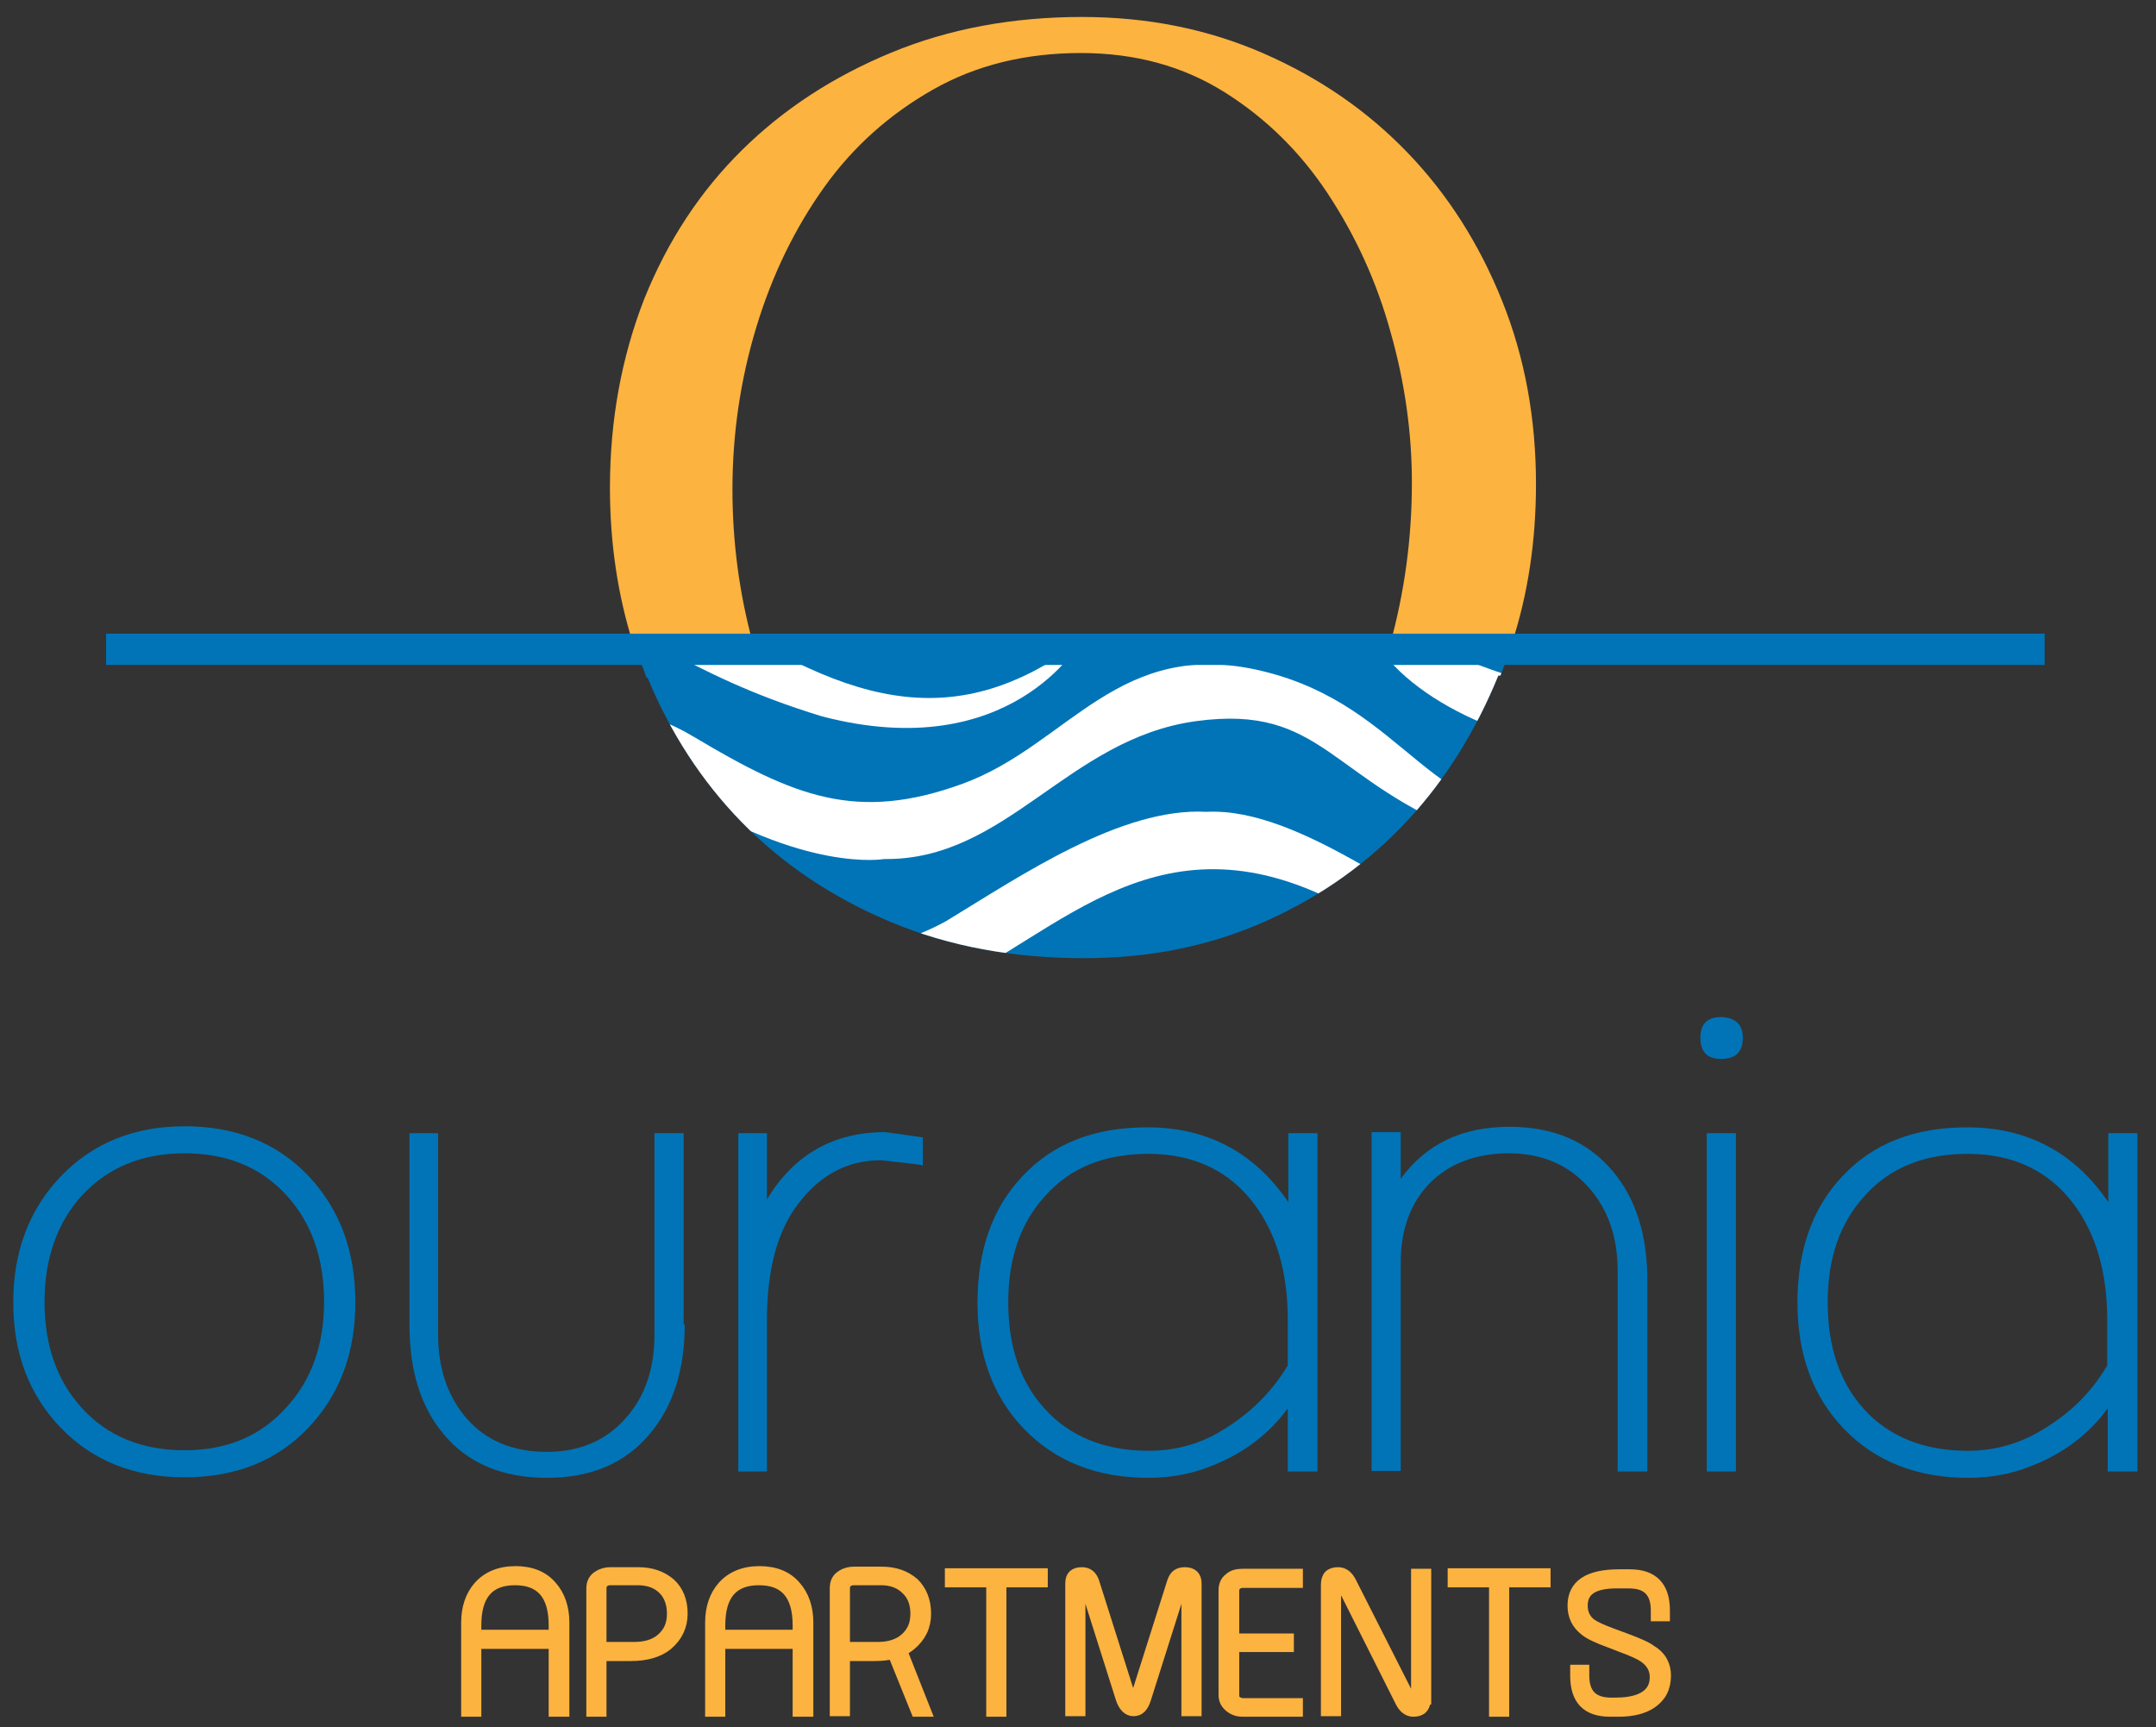 <?xml version="1.0" encoding="utf-8"?>
<!-- Generator: Adobe Illustrator 27.0.1, SVG Export Plug-In . SVG Version: 6.00 Build 0)  -->
<svg version="1.1" id="Layer_1" xmlns="http://www.w3.org/2000/svg" xmlns:xlink="http://www.w3.org/1999/xlink" x="0px" y="0px"
	 viewBox="0 0 406.5 325.7" style="enable-background:new 0 0 406.5 325.7;" xml:space="preserve">
<rect x="0" y="0" width="406.5" height="325.7" fill="#333333" stroke="none"/>
<style type="text/css">
	.st0{fill:#0074B7;}
	.st1{fill:#FCB340;stroke:#FCB340;stroke-width:2.103;}
	.st2{fill:none;}
	.st3{fill:#FCB340;}
	.st4{clip-path:url(#SVGID_00000152942988658628219320000001658107539037880223_);}
	.st5{fill:#FFFFFF;}
</style>
<g>
	<g>
		<g>
			<path class="st0" d="M67,245.6c0,9.6-3,17.5-8.9,23.7c-5.9,6.2-13.7,9.3-23.3,9.3c-9.5,0-17.3-3.1-23.3-9.3c-6-6.2-9-14.1-9-23.7
				c0-9.6,3-17.5,9-23.8c6-6.2,13.7-9.4,23.3-9.4c9.6,0,17.4,3.1,23.4,9.4C64.1,228.1,67,236,67,245.6z M61.1,245.5
				c0-8.1-2.3-14.8-7-20c-4.8-5.3-11.2-8-19.3-8c-8.1,0-14.5,2.7-19.4,8c-4.6,5.1-7,11.8-7,20c0,8.2,2.3,14.8,7,20
				c4.8,5.3,11.3,8,19.4,8c8,0,14.4-2.7,19.2-8.1C58.8,260.2,61.1,253.5,61.1,245.5z"/>
			<path class="st0" d="M129.1,249.8c0,8.5-2.2,15.4-6.5,20.5c-4.6,5.6-11.1,8.4-19.5,8.4c-8.4,0-15-2.8-19.5-8.3
				c-4.3-5.1-6.4-12-6.4-20.6v-36.1h5.4v37.9c0,6.5,1.8,11.7,5.3,15.8c3.7,4.3,8.8,6.4,15.2,6.4c6.3,0,11.3-2.2,15-6.5
				c3.6-4.1,5.3-9.3,5.3-15.7v-37.9h5.5V249.8z"/>
			<path class="st0" d="M174,219.8l-0.4-0.1c0.4,0-2-0.3-7.5-0.9c-6.1,0-11.3,2.6-15.5,8.1c-4,5.1-6,12.5-6,22.1v28.5h-5.4v-63.8
				h5.4v12.5c5.1-8.5,12.6-12.7,22.3-12.7c0.7,0.1,3.1,0.4,7.1,1V219.8z"/>
			<path class="st0" d="M248.3,277.5h-5.5v-11.9c-3.5,4.8-8.3,8.5-14.5,10.9c-3.7,1.5-7.7,2.2-11.8,2.2c-9.7,0-17.5-3.1-23.4-9.2
				c-5.9-6.1-8.8-14.1-8.8-23.8c0-9.9,2.8-17.9,8.5-23.9c5.8-6.2,13.6-9.2,23.5-9.2c11.3,0,20.2,4.7,26.6,14.1v-13h5.5V277.5z
				 M242.8,257.5v-8.6c0-8.9-2.1-16.2-6.3-21.8c-4.7-6.3-11.4-9.5-20-9.5c-8.2,0-14.7,2.6-19.4,7.9c-4.7,5.1-7,11.8-7,20.1
				c0,8.4,2.3,15.1,6.9,20.1c4.7,5.2,11.3,7.9,19.6,7.9c4.2,0,8.1-0.9,11.8-2.7C234.6,267.6,239.4,263.2,242.8,257.5z"/>
			<path class="st0" d="M310.4,277.5H305v-37.8c0-6.4-1.8-11.6-5.4-15.7c-3.8-4.3-8.8-6.5-15.1-6.5c-6.2,0-11.2,1.9-14.9,5.6
				c-3.7,3.8-5.5,8.8-5.5,15v39.3h-5.5v-63.9h5.5v8.8c4.8-6.6,11.6-9.8,20.5-9.8c8.4,0,14.8,2.8,19.5,8.4c4.3,5.1,6.5,12,6.5,20.5
				V277.5z"/>
			<path class="st0" d="M328.6,195.7c0,2.7-1.4,4-4.1,4c-2.6,0-3.9-1.3-3.9-4c0-2.6,1.3-3.9,3.9-3.9
				C327.2,191.9,328.6,193.2,328.6,195.7z M327.3,277.5h-5.5v-63.8h5.5V277.5z"/>
			<path class="st0" d="M402.9,277.5h-5.5v-11.9c-3.5,4.8-8.3,8.5-14.5,10.9c-3.7,1.5-7.7,2.2-11.8,2.2c-9.7,0-17.5-3.1-23.4-9.2
				c-5.9-6.1-8.8-14.1-8.8-23.8c0-9.9,2.8-17.9,8.5-23.9c5.8-6.2,13.6-9.2,23.5-9.2c11.3,0,20.2,4.7,26.6,14.1v-13h5.5V277.5z
				 M397.3,257.5v-8.6c0-8.9-2.1-16.2-6.3-21.8c-4.7-6.3-11.4-9.5-20-9.5c-8.2,0-14.7,2.6-19.4,7.9c-4.7,5.1-7,11.8-7,20.1
				c0,8.4,2.3,15.1,6.8,20.1c4.7,5.2,11.3,7.9,19.6,7.9c4.2,0,8.1-0.9,11.8-2.7C389.2,267.6,394,263.2,397.3,257.5z"/>
		</g>
		<g>
			<path class="st1" d="M106.2,322.7h-1.7v-12.8H89.7v12.8H88V306c0-2.8,0.8-5.1,2.3-6.8c1.6-1.8,3.9-2.8,6.9-2.8
				c2.9,0,5.2,0.9,6.8,2.8c1.5,1.7,2.3,4,2.3,6.8V322.7z M104.5,308.4v-1.9c0-5.8-2.5-8.6-7.4-8.6c-5,0-7.4,2.9-7.4,8.6v1.9H104.5z"
				/>
			<path class="st1" d="M128.6,304.3c0,2.3-0.9,4.3-2.8,5.9c-1.6,1.3-3.9,2-6.9,2h-5.6v10.5h-1.7v-23.1c0-1.1,0.4-1.9,1.3-2.4
				c0.6-0.4,1.4-0.6,2.2-0.6l5.2,0c2.5,0,4.5,0.7,6.1,2.1C127.8,300,128.6,301.9,128.6,304.3z M126.8,304.3c0-1.9-0.6-3.5-1.7-4.6
				c-1.2-1.2-2.8-1.8-4.9-1.8h-5.3c-1,0.1-1.6,0.7-1.6,1.6v11.2h6.2c2.2,0,3.9-0.5,5.2-1.6C126.1,307.9,126.8,306.4,126.8,304.3z"/>
			<path class="st1" d="M152.2,322.7h-1.7v-12.8h-14.8v12.8h-1.7V306c0-2.8,0.8-5.1,2.3-6.8c1.6-1.8,3.9-2.8,6.9-2.8
				c2.9,0,5.2,0.9,6.8,2.8c1.5,1.7,2.3,4,2.3,6.8V322.7z M150.5,308.4v-1.9c0-5.8-2.5-8.6-7.4-8.6c-5,0-7.4,2.9-7.4,8.6v1.9H150.5z"
				/>
			<path class="st1" d="M174.5,304.3c0,2.4-0.9,4.3-2.8,5.9c-0.5,0.4-1.1,0.8-1.7,1.1l4.5,11.4l-1.7,0l-4.4-10.9
				c-1.1,0.3-2.3,0.4-3.6,0.4h-5.6v10.4h-1.7v-23.1c0-1.1,0.4-1.9,1.3-2.4c0.6-0.4,1.4-0.6,2.2-0.6l5.2,0c2.5,0,4.5,0.7,6.1,2.1
				C173.7,300,174.5,301.9,174.5,304.3z M172.7,304.3c0-1.9-0.6-3.5-1.8-4.6c-1.2-1.2-2.8-1.8-4.8-1.8h-5.3c-1,0.1-1.6,0.7-1.6,1.6
				v11.2h6.2c2.2,0,3.9-0.5,5.2-1.6C172,307.9,172.7,306.4,172.7,304.3z"/>
			<path class="st1" d="M196.5,298.3h-7.8v24.4h-1.7v-24.4h-7.8v-1.5h17.3V298.3z"/>
			<path class="st1" d="M225.5,322.6h-1.7v-24.1c0-0.4-0.1-0.6-0.4-0.6c-0.2,0-0.4,0.2-0.5,0.6l-6.9,21.8c-0.5,1.6-1.2,2.3-2.3,2.3
				c-1,0-1.8-0.8-2.3-2.3l-6.9-21.8c-0.1-0.4-0.3-0.6-0.5-0.6c-0.3,0-0.4,0.2-0.4,0.6v24.1h-1.7v-24c0-1.4,0.7-2,2.1-2
				c1.1,0,1.8,0.6,2.2,1.7l7,22.1c0.1,0.4,0.3,0.6,0.5,0.6c0.2,0,0.3-0.2,0.4-0.6l7-22.1c0.4-1.2,1.1-1.7,2.3-1.7
				c1.4,0,2.1,0.7,2.1,2V322.6z"/>
			<path class="st1" d="M244.6,322.7h-10.3c-1,0-1.8-0.3-2.5-0.9c-0.7-0.6-1-1.3-1-2.2v-19.7h0c0-0.9,0.3-1.7,1-2.2
				c0.6-0.6,1.5-0.8,2.5-0.8h10.3v1.5h-10.4c-1,0.1-1.6,0.7-1.6,1.6v9.1h10.3v1.4h-10.3v9.2c0,0.9,0.5,1.4,1.6,1.6h10.4V322.7z"/>
			<path class="st1" d="M268.7,320.4c0,1.5-0.7,2.3-2.2,2.3c-1,0-1.8-0.6-2.4-1.8l-11.3-22.5c-0.1-0.3-0.3-0.4-0.5-0.4
				c-0.4,0-0.5,0.2-0.5,0.7v23.9h-1.7v-23.7c0-1.6,0.7-2.3,2.2-2.3c1,0,1.8,0.6,2.4,1.8l11.4,22.5c0.1,0.3,0.3,0.4,0.5,0.4
				c0.4,0,0.5-0.2,0.5-0.6v-23.8h1.7V320.4z"/>
			<path class="st1" d="M291.3,298.3h-7.8v24.4h-1.7v-24.4H274v-1.5h17.3V298.3z"/>
			<path class="st1" d="M314,316c0,2.3-0.9,4-2.7,5.2c-1.5,1-3.6,1.5-6.1,1.5h-1.1h-0.5c-4.4,0-6.5-2.2-6.5-6.7v-1h1.5v1
				c0,3.5,1.7,5.2,5.2,5.2h0.6c1.9,0,3.4-0.2,4.7-0.7c2-0.8,3-2.2,3-4.2c0-1.6-0.7-2.8-2.1-3.8c-0.7-0.5-2.2-1.2-4.4-2l-1.8-0.7
				c-2.5-0.9-4.2-1.7-5-2.4c-1.4-1.1-2.2-2.6-2.2-4.6c0-3.9,2.9-5.8,8.7-5.8h2c4.3,0,6.5,2.2,6.5,6.7v1h-1.5v-1
				c0-3.5-1.7-5.2-5.2-5.2h-2.3c-4.4,0-6.5,1.4-6.5,4.3c0,1.5,0.6,2.7,1.7,3.5c0.7,0.5,2,1.1,3.9,1.8l2.7,1c2.4,0.9,4,1.6,4.7,2.2
				C313.2,312.4,314,314.1,314,316z"/>
		</g>
	</g>
	<g>
		<path class="st2" d="M262.2,62.7c-2.7-9.5-6.6-18.2-11.8-26.1c-5.2-7.9-11.7-14.3-19.5-19.2C223,12.4,214,10,203.7,10
			c-10.5,0-19.7,2.3-27.9,6.9c-8.1,4.6-14.9,10.7-20.5,18.4c-5.6,7.7-9.8,16.5-12.8,26.4c-3,9.9-4.5,20.1-4.5,30.6
			c0,10,1.3,19.7,3.9,29.2h120.1c2.7-9.7,4.1-19.9,4.1-30.5C266.2,81.6,264.8,72.2,262.2,62.7z"/>
		<path class="st0" d="M262.1,121.5c0,0.2-0.1,0.3-0.1,0.5H142.4c0,0,0,0,0-0.1h-22.6c0.6,2,1.4,3.9,2.1,5.9c0,0,0,0,0,0h0.2
			c4.3,10.4,10.2,19.5,17.7,27.2c7.8,8,17.2,14.3,28.2,18.9c11,4.6,23.1,6.8,36.4,6.8c12.4,0,23.8-2.3,34.3-7
			c10.5-4.7,19.4-11.1,26.9-19.2c7.1-7.7,12.7-16.8,16.9-27.1h0.4c0.1-0.3,0.2-0.5,0.3-0.8c0.7-1.7,1.3-3.4,1.8-5.1H262.1z"/>
		<path class="st3" d="M138.1,92.3c0-10.5,1.5-20.7,4.5-30.6c3-9.9,7.3-18.7,12.8-26.4c5.5-7.7,12.4-13.8,20.5-18.4
			c8.1-4.6,17.4-6.9,27.9-6.9c10.3,0,19.3,2.5,27.1,7.4c7.8,4.9,14.3,11.3,19.5,19.2c5.2,7.9,9.2,16.6,11.8,26.1
			c2.7,9.5,4,19,4,28.3c0,10.6-1.4,20.7-4.1,30.5H285c3.1-9.4,4.6-19.5,4.6-30.2c0-12.4-2.1-23.9-6.4-34.6
			c-4.3-10.7-10.2-20-17.8-27.9c-7.6-7.9-16.6-14.1-27.1-18.7c-10.5-4.6-21.9-6.9-34.3-6.9c-13,0-25,2.2-35.9,6.7
			c-10.9,4.5-20.3,10.6-28.2,18.4c-7.9,7.8-14,17.1-18.4,28C117.2,67.3,115,79.2,115,92c0,10.5,1.5,20.4,4.4,29.5H142
			C139.4,112,138.1,102.3,138.1,92.3z"/>
		<g>
			<defs>
				<path id="SVGID_1_" d="M262.1,121.5c0,0.2-0.1,0.3-0.1,0.5H142.4c0,0,0,0,0-0.1h-22.6c0.6,2,1.4,3.9,2.1,5.9c0,0,0,0,0,0h0.2
					c4.3,10.4,10.2,19.5,17.7,27.2c7.8,8,17.2,14.3,28.2,18.9c11,4.6,23.1,6.8,36.4,6.8c12.4,0,23.8-2.3,34.3-7
					c10.5-4.7,19.4-11.1,26.9-19.2c7.1-7.7,12.7-16.8,16.9-27.1h0.4c0.1-0.3,0.2-0.5,0.3-0.8c0.7-1.7,1.3-3.4,1.8-5.1H262.1z"/>
			</defs>
			<clipPath id="SVGID_00000060737564783705751000000005009036494395594390_">
				<use xlink:href="#SVGID_1_"  style="overflow:visible;"/>
			</clipPath>
			<g style="clip-path:url(#SVGID_00000060737564783705751000000005009036494395594390_);">
				<path class="st5" d="M11.4,124c0,0,20.4,15.1,41.9,1.9c21.4-13.1,46.2-34,75.9-13.6c29.7,20.4,50.1,26.8,74.5,8.7
					c0,0-13.1,23.4-48.7,14.1c-27.3-8.3-35-18.5-48.7-19.5c-12.1-0.9-24.8,2.9-39.4,13.1C52.3,139.1,26,141.6,11.4,124z"/>
				<path class="st5" d="M242.4,113.8c0,0,9.3-1,19.5,10.7c10.2,11.7,33.8,19.5,46.9,15.6c17-4.9,32.6-21.4,32.6-21.4
					s-26.7,13-38.9,12.2C270.7,128.6,253.3,107,242.4,113.8z"/>
				<path class="st5" d="M27.9,163.8c0,0,23-6.1,43.9-18.8c19-11.6,40.3-17.3,59.1-6c18.8,11.2,30.6,16.1,50.6,8.8
					c20-7.3,29.4-27.9,56.7-21.2c27.3,6.7,30.9,29.1,59.1,28.5c28.2-0.6,36.3-16.7,36.3-16.7s-17.3,28.8-55.4,19.4
					c-27.6-10.3-28.5-25.1-52.7-21.8c-24.2,3.3-35.7,26.3-58.8,26c0,0-15,2.7-39.5-13c-2.9-1.8-12.3-7.4-17.2-8
					c-7.3-1.1-16.4-0.7-25.2,4.1C41.3,165.6,43.9,162.2,27.9,163.8z"/>
				<path class="st5" d="M-24.2,171c0,0,4.8-1.8,25.4,9.4c20.6,11.2,37.2,12.1,46.7,9.1c10.6-3.3,26.7-11.8,30.3-10.9
					c0,0-20.6,13.9-26.1,17.3c-5.4,3.3-25.1,11.2-44.5-3C-11.8,178.6-24.2,171-24.2,171z"/>
				<path class="st5" d="M337.9,139.6c0,0,4.6,2.4,26.5-6c21.9-8.5,38.4-7.1,47.4-3c10.1,4.7,24.9,15.2,28.6,14.7
					c0,0-18.6-16.5-23.6-20.5c-5-4-23.5-14.4-44.5-2.8C351.2,133.7,337.9,139.6,337.9,139.6z"/>
				<path class="st5" d="M346.3,163.8c0,0,13.8-23.4,37.8-8.5c23,14.2,32.7,29.7,53.9,29.4c0,0-14.5,8.5-34.2-5.5
					c-9.2-6.5-16.5-11.6-22.1-15.1c-2.7-1.7-7.1-5.5-14.6-5.9c-1.7-0.1-7.2-0.1-13.5,1.9C351.4,160.8,349,162,346.3,163.8z"/>
				<path class="st5" d="M89.4,169.5c0,0,16.4-7.9,29.7,0.3c13.3,8.2,35.5,27,58.2,16.7c22.7-10.3,41.5-34.8,76.9-15.2
					c35.4,19.7,44.8,27.6,84.2-4.5c0,0-25.7,20.9-52.4,13c-18.2-8.2-40.6-27.6-58.5-26.7c-16.1-0.9-35.1,12.1-49.1,20.6
					c-12.7,7-26.4,7.3-43.9-2.7C116.9,161,100.6,160.4,89.4,169.5z"/>
				<path class="st5" d="M24.9,223.4c0,0,11.8,5.2,32.1-7.6c20.3-12.7,38.2-24.2,57.2-20.3c19.1,3.9,25.4,17.3,46.3,20.3
					c17.9-0.3,30.3-9.4,40.9-16.1c10.6-6.7,33-15.5,52.1-2.7c17.9,11.9,25.9,22.5,55.6,17.8c2-0.3,11.7-4.2,14.9-6.4
					c11.1-7.5,24.8-18.9,30.9-19.7c8.3-1.9,20.9-2.7,34,6.2c18.5,12.4,40.9,23.9,49.4,27c-0.6-0.9-38.8-26.6-45.1-31.5
					c-6.4-4.9-22.7-20.9-53-4.9c0,0-33.3,24.5-50.3,19.7c-17-4.8-32.1-19.4-49.7-23.6c-17.6-4.2-30.3,1.5-52.1,12.4
					c-21.8,10.9-30.6,14.8-53.6,2.1c-23-12.7-37.9-13.3-59.7,0.6C53,210.7,51.5,217.6,24.9,223.4z"/>
			</g>
		</g>
		<rect x="20" y="119.5" class="st0" width="365.5" height="5.9"/>
	</g>
</g>
</svg>
